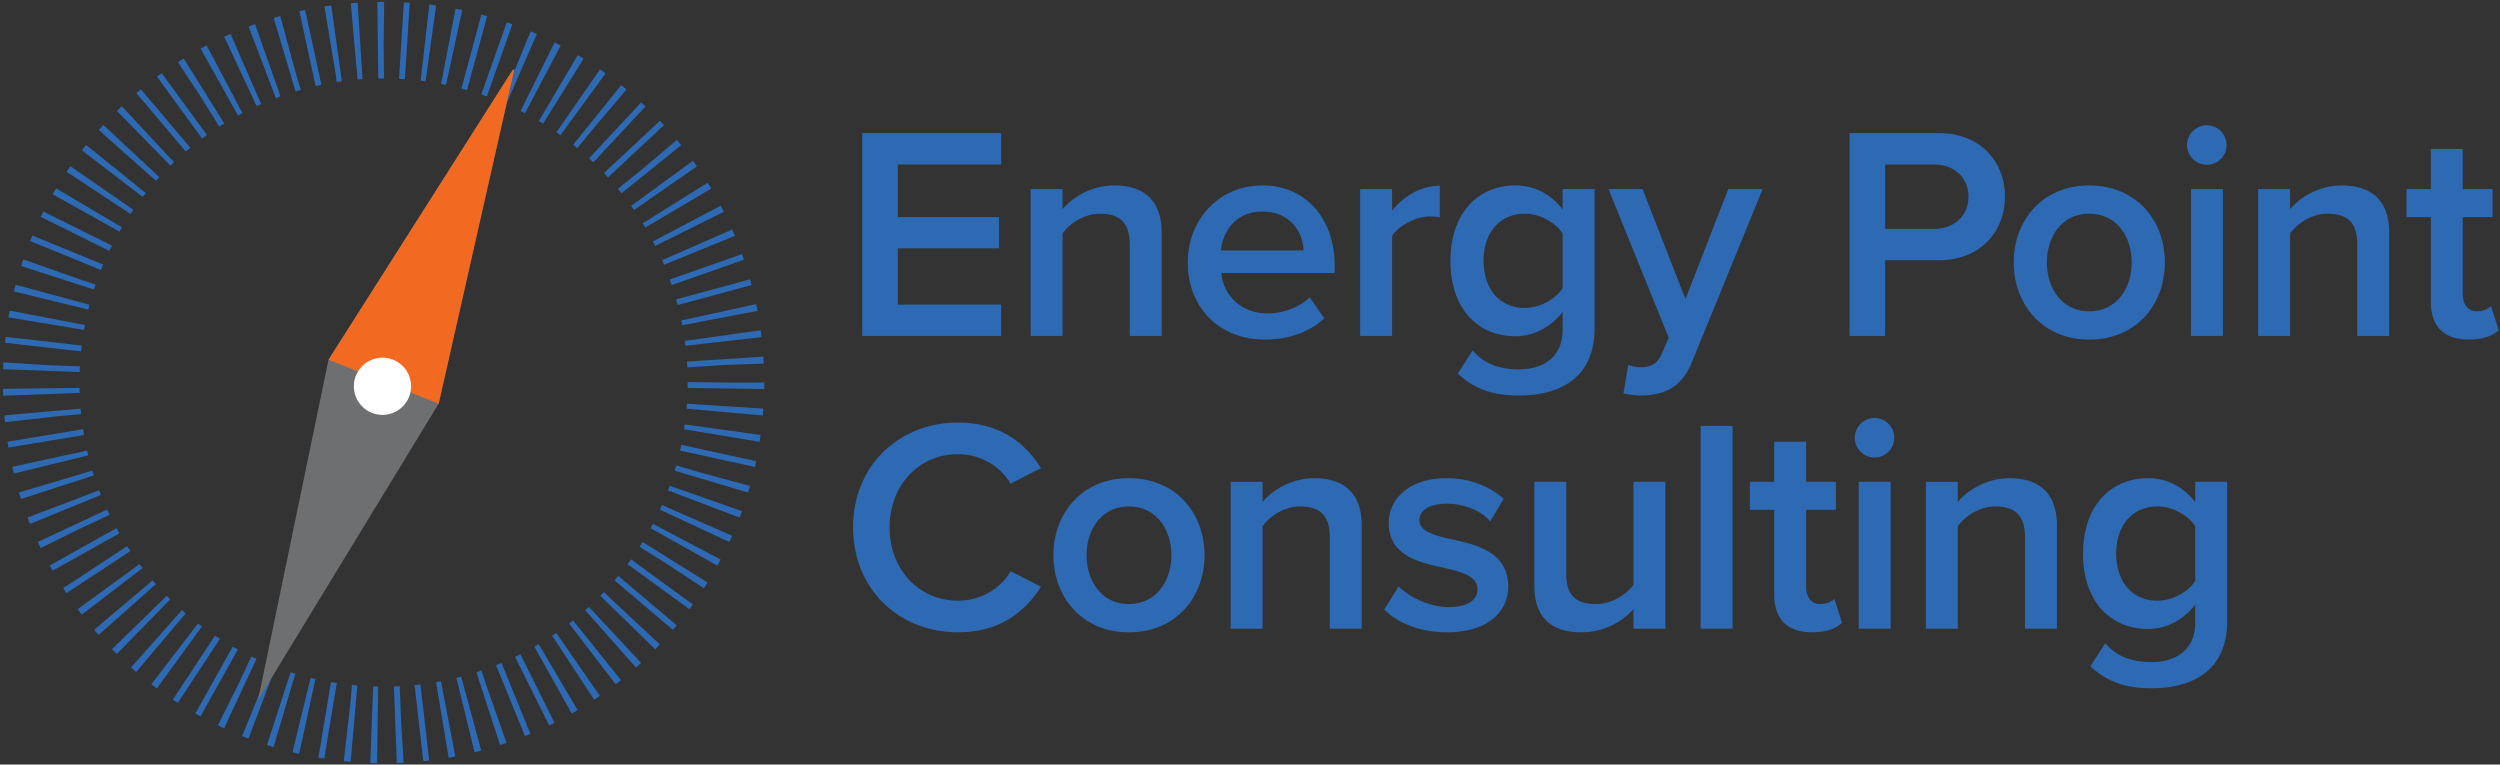 <svg xmlns="http://www.w3.org/2000/svg" width="775" height="237" fill="none"><rect width="100%" height="100%" fill="#333333" stroke="none"/><path stroke="#2E6AB3" stroke-dasharray="1.83 5.5" stroke-miterlimit="10" stroke-width="23.736" d="M225.05 118.593c0 58.62-47.522 106.141-106.14 106.141-58.62 0-106.14-47.521-106.14-106.141 0-58.62 47.52-106.14 106.14-106.14 58.618 0 106.14 47.52 106.14 106.14Z"/><path fill="#6D6F71" d="m159.453 21.393-.638.492-56.976 89.635-21.844 105.489 55.986-91.865 23.472-103.751Z"/><path fill="#F26A21" d="m135.981 125.143 23.472-103.75-.639.491-56.976 89.636"/><path fill="#fff" d="M127.432 119.748a8.864 8.864 0 0 1-8.864 8.864 8.864 8.864 0 1 1 0-17.728 8.864 8.864 0 0 1 8.864 8.864Z"/><path fill="#2E6AB3" d="M267.288 41.277h43.067v9.707h-32.04v16.302h31.381v9.707h-31.381v17.435h32.04v9.706h-43.067V41.277ZM350.219 75.674c0-7.068-3.582-9.424-9.14-9.424-5.09 0-9.424 3.015-11.687 6.126v31.758h-9.895V58.617h9.895v6.22c3.016-3.581 8.859-7.35 16.021-7.35 9.8 0 14.7 5.277 14.7 14.606v32.041h-9.894v-28.46ZM378.49 77.653h25.633c-.189-5.372-3.864-12.063-12.817-12.063-8.482 0-12.344 6.503-12.816 12.063Zm12.816-20.167c13.664 0 22.429 10.46 22.429 24.784v2.356h-35.151c.754 6.88 5.936 12.533 14.512 12.533 4.43 0 9.707-1.789 12.912-4.993l4.523 6.501c-4.523 4.336-11.215 6.598-18.471 6.598-13.664 0-23.842-9.519-23.842-23.938 0-13.192 9.612-23.84 23.088-23.84ZM421.652 58.617h9.895v6.69c3.392-4.334 8.857-7.726 14.796-7.726v9.8c-.849-.188-1.885-.283-3.111-.283-4.146 0-9.706 2.827-11.685 6.03v31.006h-9.895V58.617ZM484.414 72.376c-2.168-3.392-7.069-6.126-11.687-6.126-7.821 0-12.816 5.843-12.816 14.607s4.995 14.606 12.816 14.606c4.618 0 9.519-2.731 11.687-6.125V72.376Zm-27.895 36.281c3.675 4.241 8.387 5.843 14.419 5.843 6.503 0 13.476-3.015 13.476-12.346v-5.465c-3.487 4.524-8.671 7.54-14.608 7.54-11.591 0-20.167-8.388-20.167-23.372 0-14.701 8.482-23.37 20.167-23.37 5.748 0 10.932 2.638 14.608 7.444v-6.314h9.895v43.161c0 16.398-12.156 20.827-23.371 20.827-7.728 0-13.477-1.696-19.037-6.785l4.618-7.163ZM508.539 113.84c3.109 0 5.183-.942 6.501-3.957l2.263-5.184-18.66-46.081h10.555l13.288 34.113 13.288-34.113h10.648l-21.958 53.714c-3.109 7.728-8.574 10.178-15.642 10.274-1.415 0-4.147-.284-5.56-.66l1.508-8.859c1.036.471 2.637.753 3.769.753ZM599.478 50.983h-15.079v19.98h15.079c6.218 0 10.742-3.96 10.742-9.99 0-6.032-4.524-9.99-10.742-9.99Zm-26.104-9.706h27.612c13.192 0 20.542 9.047 20.542 19.696 0 10.65-7.444 19.696-20.542 19.696h-16.587v23.465h-11.025V41.277ZM660.827 81.328c0-8.01-4.712-15.079-13.195-15.079-8.387 0-13.099 7.07-13.099 15.079 0 8.105 4.712 15.172 13.099 15.172 8.483 0 13.195-7.067 13.195-15.172Zm-36.566 0c0-13.004 8.954-23.842 23.371-23.842 14.608 0 23.467 10.838 23.467 23.842 0 13.1-8.859 23.937-23.467 23.937-14.417 0-23.371-10.837-23.371-23.937ZM679.204 58.617h9.895v45.517h-9.895V58.617Zm-1.225-13.664c0-3.394 2.826-6.126 6.125-6.126a6.113 6.113 0 0 1 6.125 6.126 6.113 6.113 0 0 1-6.125 6.125c-3.299 0-6.125-2.734-6.125-6.126ZM730.753 75.674c0-7.068-3.583-9.424-9.142-9.424-5.089 0-9.424 3.015-11.685 6.126v31.758h-9.896V58.617h9.896v6.22c3.016-3.581 8.857-7.35 16.021-7.35 9.8 0 14.7 5.277 14.7 14.606v32.041h-9.894v-28.46ZM753.557 93.58V67.286h-7.538v-8.67h7.538v-12.44h9.896v12.44h9.236v8.67h-9.236v23.841c0 3.111 1.508 5.373 4.335 5.373 1.885 0 3.676-.755 4.429-1.603l2.356 7.445c-1.79 1.696-4.712 2.922-9.329 2.922-7.633 0-11.687-4.147-11.687-11.686ZM264.462 163.503c0-19.319 14.418-32.512 32.512-32.512 13.193 0 21.016 6.596 25.726 14.136l-9.424 4.805c-3.014-5.182-9.046-9.14-16.302-9.14-11.968 0-21.204 9.518-21.204 22.711 0 13.195 9.236 22.712 21.204 22.712 7.256 0 13.288-3.864 16.302-9.141l9.424 4.805c-4.805 7.54-12.533 14.136-25.726 14.136-18.094 0-32.512-13.193-32.512-32.512ZM363.129 172.079c0-8.011-4.712-15.079-13.193-15.079-8.387 0-13.099 7.068-13.099 15.079 0 8.105 4.712 15.173 13.099 15.173 8.481 0 13.193-7.068 13.193-15.173Zm-36.564 0c0-13.004 8.953-23.843 23.371-23.843 14.608 0 23.465 10.839 23.465 23.843 0 13.098-8.857 23.936-23.465 23.936-14.418 0-23.371-10.838-23.371-23.936ZM412.228 166.425c0-7.068-3.581-9.424-9.14-9.424-5.089 0-9.425 3.015-11.687 6.125v31.759h-9.894v-45.517h9.894v6.22c3.016-3.582 8.859-7.352 16.022-7.352 9.8 0 14.701 5.277 14.701 14.606v32.043h-9.896v-28.46ZM433.62 181.786c3.204 3.298 9.518 6.408 15.454 6.408 5.938 0 8.954-2.167 8.954-5.56 0-3.958-4.807-5.372-10.367-6.598-7.821-1.696-17.152-3.769-17.152-13.945 0-7.445 6.409-13.855 17.907-13.855 7.726 0 13.569 2.734 17.716 6.41l-4.147 6.973c-2.732-3.111-7.823-5.467-13.476-5.467-5.184 0-8.481 1.884-8.481 5.09 0 3.486 4.522 4.712 9.896 5.937 7.914 1.695 17.621 3.959 17.621 14.7 0 8.011-6.691 14.136-18.943 14.136-7.726 0-14.793-2.449-19.506-7.068l4.524-7.161ZM506.371 188.853c-3.299 3.676-8.953 7.162-16.115 7.162-9.801 0-14.606-5.088-14.606-14.418v-32.229h9.894v28.648c0 7.068 3.58 9.236 9.14 9.236 4.995 0 9.33-2.828 11.687-5.937v-31.947h9.895v45.516h-9.895v-6.031ZM527.196 132.027h9.896v62.858h-9.896v-62.858ZM550.003 184.33v-26.293h-7.539v-8.67h7.539v-12.44h9.896v12.44h9.236v8.67h-9.236v23.842c0 3.111 1.508 5.372 4.334 5.372 1.886 0 3.676-.753 4.43-1.602l2.356 7.445c-1.791 1.697-4.712 2.921-9.33 2.921-7.633 0-11.686-4.146-11.686-11.685ZM576.201 149.367h9.895v45.518h-9.895v-45.518Zm-1.225-13.665c0-3.392 2.828-6.124 6.125-6.124a6.113 6.113 0 0 1 6.126 6.124 6.114 6.114 0 0 1-6.126 6.126c-3.297 0-6.125-2.733-6.125-6.126ZM627.75 166.425c0-7.068-3.583-9.424-9.141-9.424-5.09 0-9.424 3.015-11.686 6.125v31.759h-9.896v-45.517h9.896v6.22c3.016-3.582 8.858-7.352 16.022-7.352 9.8 0 14.7 5.277 14.7 14.606v32.043h-9.895v-28.46ZM680.523 163.127c-2.168-3.394-7.069-6.127-11.686-6.127-7.822 0-12.816 5.843-12.816 14.607 0 8.765 4.994 14.608 12.816 14.608 4.617 0 9.518-2.732 11.686-6.126v-16.962Zm-27.894 36.281c3.674 4.241 8.386 5.843 14.418 5.843 6.503 0 13.476-3.016 13.476-12.346v-5.466c-3.486 4.524-8.67 7.54-14.608 7.54-11.59 0-20.166-8.387-20.166-23.372 0-14.7 8.481-23.371 20.166-23.371 5.748 0 10.932 2.64 14.608 7.445v-6.313h9.895v43.161c0 16.398-12.156 20.827-23.371 20.827-7.728 0-13.477-1.697-19.037-6.787l4.619-7.161Z"/></svg>